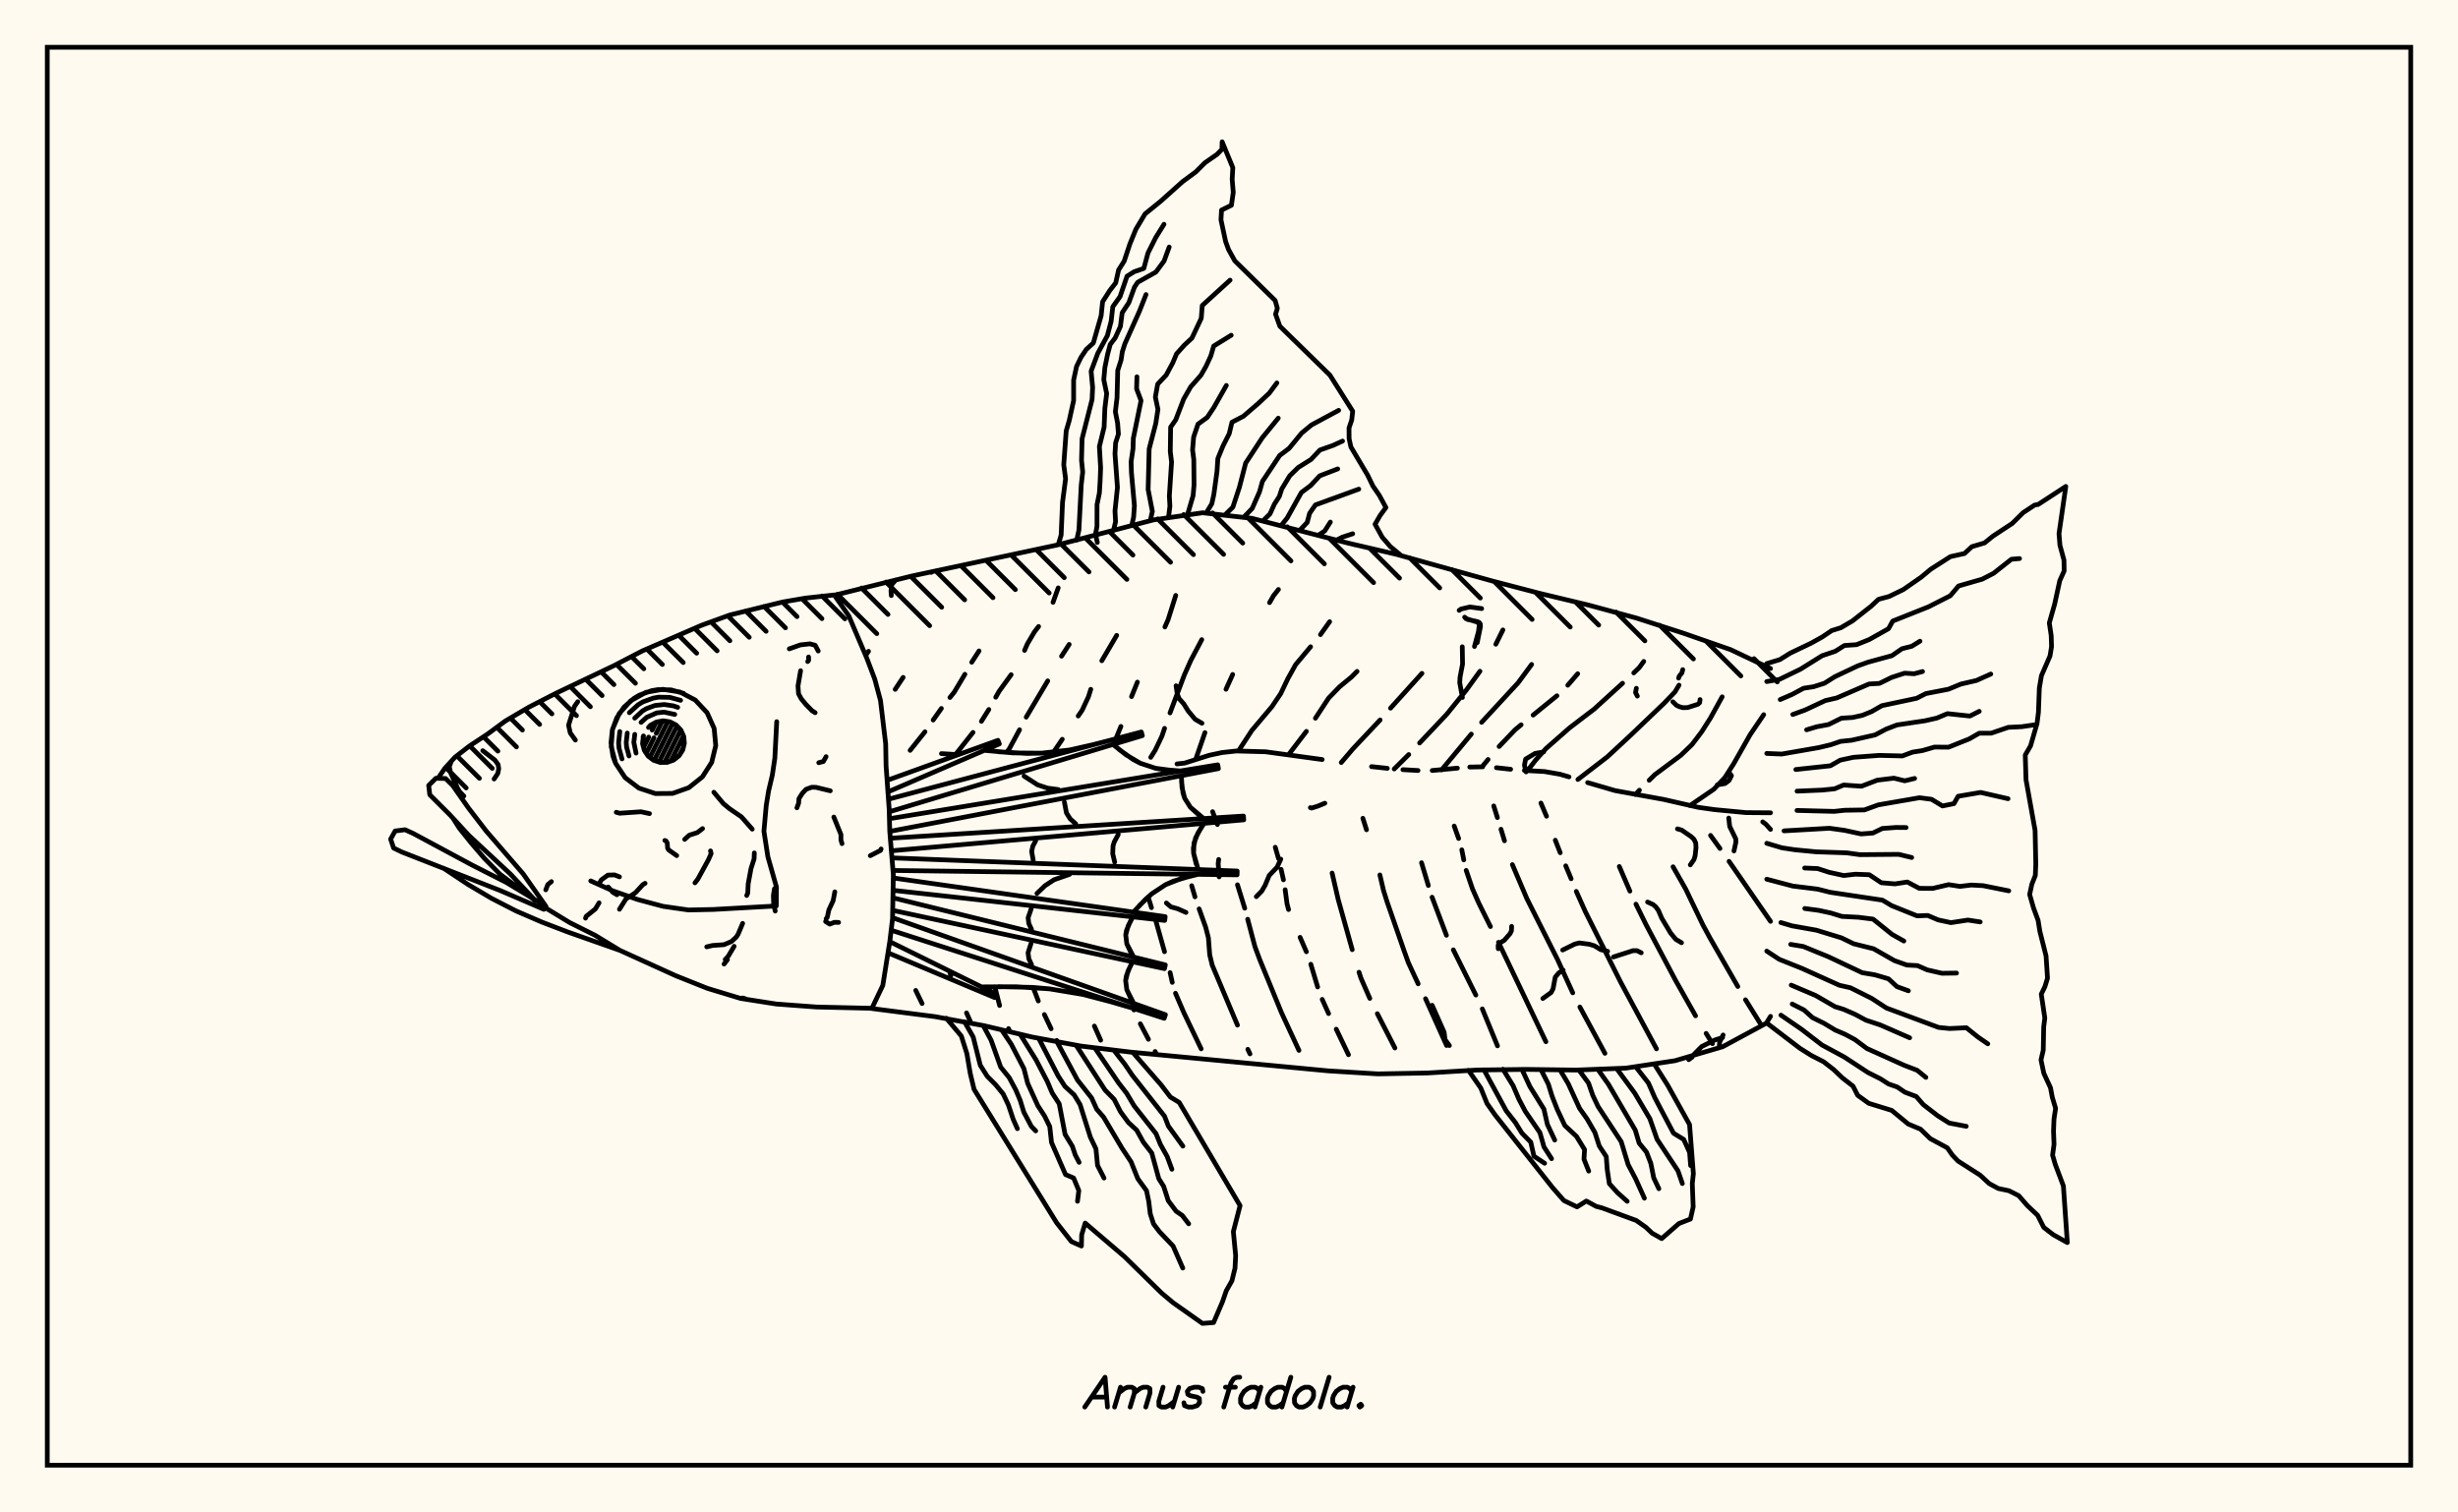 <svg xmlns="http://www.w3.org/2000/svg" width="520" height="320"><rect x="0" y="0" width="520" height="320" fill="floralwhite"/><rect x="10" y="10" width="500" height="300" stroke="black" stroke-width="1" fill="none"/><path stroke="black" stroke-width="1" fill="none" stroke-linecap="round" stroke-linejoin="round" d="
M 176.52 125.94 192.87 121.88 223.69 115.3 244.02 110 254.42 108.49 264.86 109.67 285.2 114.91 295.43 117.29 315.68 122.92 325.84 125.57 336.06 128.02 346.2 130.77 356.19 133.99 366.12 137.45 374.56 141.45 
M 374.56 215.04 373.68 216.48 364.43 221.47 354.35 224.42 343.97 225.99 333.47 226.4 322.96 226.26 312.46 226.39 301.97 227.02 291.47 227.21 280.98 226.57 239.15 222.6 228.72 221.33 218.39 219.42 208.17 217.01 197.84 215.1 184.45 213.38 
M 199.17 159.45 201.99 159.62 
M 249 161.63 250.62 161.45 255.82 159.8 258.54 159.22 261.56 158.89 267.74 159.06 279.71 160.7 
M 290.15 162.2 293.5 162.56 
M 296.79 162.84 299.99 163.02 
M 302.99 163.02 308.32 162.52 
M 310.93 162.29 313.67 162.24 
M 316.58 162.43 319.58 162.76 
M 322.49 163.01 326.74 163.24 330.01 163.81 331.93 164.37 
M 335.87 165.58 341.7 167.28 351.9 169.13 359.27 170.81 362.73 171.3 369.38 171.93 374.56 171.97 
M 183.74 137.8 183.13 138.67 
M 193.73 209.55 195.07 212.32 
M 191.06 143.32 189.38 145.85 
M 200.97 205.89 201.16 206.4 
M 204.47 214.31 205.46 216.51 
M 207.12 137.72 205.57 140.12 
M 204.13 142.66 201.87 146.45 200.96 147.58 
M 199.15 149.89 197.42 152.34 
M 195.68 154.83 192.54 158.76 
M 210.45 208.76 211.47 212.74 
M 213.36 217.63 213.65 218.31 
M 223.87 124.38 222.77 127.44 
M 219.72 132.55 218.84 133.69 217.35 136.22 216.75 137.61 
M 213.91 142.75 211.38 146.24 210.65 147.52 
M 209.19 150.11 207.62 152.62 
M 205.84 154.96 202.18 159.6 
M 218.66 209.17 219.66 211.78 
M 220.94 214.65 222.37 217.66 
M 223.56 220.13 223.68 220.4 
M 226.19 136.34 224.57 138.84 
M 221.65 144.06 217.1 151.73 
M 215.69 154.4 213.53 158.41 212.96 159.19 
M 231.52 217.09 232.85 220.08 
M 236.24 134.43 233.09 139.8 
M 230.76 145.84 230.26 147.42 228.94 150.26 228.1 151.49 
M 224.73 156.41 222.87 159.14 
M 239.62 213 239.9 213.69 
M 241.24 216.61 242.96 219.89 
M 244.36 222.47 244.72 223.14 
M 248.73 125.98 247.12 131.1 246.44 132.65 
M 240.62 144.32 239.38 147.39 
M 237.13 153.7 235.54 157.58 
M 242.9 189.77 243.6 192.04 
M 244.43 194.51 246.36 201.36 
M 247.54 205.78 248 207.85 
M 248.68 210.15 250.49 214.35 254.11 221.91 
M 254.24 135.33 251.92 139.73 250.55 142.81 247.52 150.84 
M 246.37 154.1 245.81 155.75 244.39 158.72 243.44 160.24 
M 252.11 187.39 252.8 189.75 
M 253.68 192.3 255.07 196.19 255.64 198.42 255.92 202.02 256.45 204.21 261.79 216.89 
M 263.98 222.01 264.44 222.98 
M 270.46 124.72 269.43 126.02 268.58 127.5 
M 260.78 142.7 259.36 145.83 
M 254.91 155 252.98 160.59 
M 256.53 171.73 257.55 174.45 
M 261.79 187.2 263.33 192.16 
M 263.95 194.49 265.48 200.27 266.48 202.97 271.11 214.28 274.8 222.24 
M 281.29 131.54 279.35 134.27 
M 277.26 136.84 274.09 140.63 272.44 143.61 270.94 146.75 269.07 149.52 264.83 154.55 262.02 158.85 
M 269.79 179.26 270.47 181.65 
M 271.02 183.93 271.52 186.15 
M 271.88 188.25 272.28 191.25 272.6 192.44 
M 275.04 198.32 276.37 201.37 
M 277.31 204.01 278.75 208.82 
M 279.72 211.45 281.07 214.45 
M 282.69 217.75 285.28 223.16 
M 287.09 142.05 285.93 143.22 283.37 145.33 281.07 147.71 278.28 151.96 
M 276.37 154.74 272.6 159.67 
M 281.81 184.72 283.1 190.31 286.07 200.93 
M 287.51 205.7 287.9 206.91 289.79 211.24 
M 291.38 214.47 295.1 221.73 
M 300.82 142.47 294.17 149.83 
M 291.97 152.33 286.24 158.41 283.75 161.33 
M 288.32 173.13 289.09 175.56 
M 291.92 185.11 292.69 188.42 293.47 190.89 297.02 201.11 297.94 203.67 300.02 208.15 
M 301.58 211.3 306.03 221.2 
M 317.94 133.28 316.45 136.3 
M 313.09 142.02 310.2 146.01 306.04 151.15 300.32 157.2 
M 298.03 159.64 294.95 162.7 
M 300.73 182.53 302.17 187.35 
M 302.96 189.83 306 197.88 
M 307.46 200.97 312.22 210.53 
M 313.59 213.46 316.8 221.28 
M 324.02 140.58 321.16 144.47 313.44 152.83 
M 311.26 155.32 304.96 162.91 
M 307.64 174.77 308.58 177.41 
M 309.25 179.8 309.67 181.94 
M 310.18 184.16 311.5 188.04 312.83 191.05 315.31 196.04 
M 317.01 199.37 327.04 220.4 
M 333.77 142.55 331.67 144.98 
M 329.37 147.21 324.34 151.3 
M 321.8 153.35 320.54 154.39 317.14 157.94 
M 314.81 160.69 313.55 162.21 
M 316.01 170.52 316.78 172.99 
M 317.54 175.45 318.28 177.89 
M 319.95 182.93 323.03 190.16 329.52 203.05 332.72 210.06 
M 334.23 213.06 339.53 222.86 
M 347.74 139.94 346.79 141.25 345.63 142.37 
M 343.26 144.56 337.25 150.03 332.01 154.03 327.06 158.38 324.86 160.83 323.14 163.06 
M 325.99 169.91 327.17 172.7 
M 329.03 177.77 330.07 180.42 
M 331.24 183.19 332.38 185.92 
M 333.47 188.6 335.36 192.83 342.88 207.85 350.44 221.91 
M 355.2 144.96 354.34 146.4 352.07 148.77 344.91 155.61 340.04 160.13 333.81 164.92 
M 342.57 183.33 344.81 188.54 
M 346.09 191.29 348.2 195.58 354.48 207.44 358.7 214.92 
M 360.94 218.64 362.28 220.82 
M 364.33 147.43 361.83 151.96 359.99 154.84 357.95 157.53 355.53 159.85 350.08 163.91 348.89 165.09 
M 346.83 167.19 345.97 168.11 
M 353.94 183.39 356.59 188.06 360.26 195.7 361.79 198.52 367.64 208.72 
M 369.27 211.53 372.69 217.02 
M 373.12 151.21 370.23 155.47 366.77 161.59 364.9 164.52 362.56 166.99 357.49 170.46 
M 361.87 176.75 363.87 179.52 
M 365.79 182.24 374.56 194.94 
M 232.14 114.77 231.81 113.25 
M 257.82 181.84 257.71 182.71 257.91 185.53 
M 347.21 201.59 346.33 201.14 345.49 201.13 341.33 202.47 
M 197 121.11 196.97 121.01 
M 313.45 128.76 310.96 128.42 309.08 128.86 308.69 129.14 
M 374.56 175.48 373.59 174.4 372.91 173.89 
M 306.63 221.21 305.71 219.97 305.51 218.39 302.98 212.7 
M 359.65 148.01 359.57 148.67 359.19 149.01 357.03 149.7 356.05 149.73 355.28 149.52 354.65 149.22 353.9 148.48 
M 363.29 166.07 364.93 165.78 365.78 165.14 366.3 164.12 366.05 163.76 365.36 163.84 
M 365.72 173.08 365.93 174.87 367.21 177.49 367.23 178.21 366.83 180.04 
M 312.51 135.97 313.2 132.56 313.16 132 312.93 131.69 312.55 131.52 310.46 131.06 309.85 130.58 
M 330.69 205.26 329.8 205.82 329.02 206.73 328.56 209.19 328.15 209.99 326.39 211.26 
M 330.59 201 333.14 199.75 334.1 199.5 336.22 199.78 337.31 200.11 338.64 200.93 340.1 201.27 
M 363.71 221.68 363.79 220.51 364.53 218.98 
M 188.56 126.01 188.49 125.01 188.65 123.68 189.53 122.68 
M 355.99 141.68 355.81 142.38 355.27 143.02 355.11 143.47 
M 246.75 191.05 247.7 191.87 249.15 192.27 250.9 193.05 
M 309.38 147.57 308.81 144.44 308.88 143.28 309.41 140.5 309.35 136.84 
M 265.78 189.71 266.95 188.51 267.66 187.26 268.51 185.22 270.18 183.47 270.96 181.77 
M 254.28 153.02 252.83 152.18 251.37 150.43 250.4 148.88 249.46 147.84 249.06 146.82 248.8 145.09 
M 355.73 199.46 354.51 198.73 353.41 197.39 351.55 194.27 350.85 192.64 350.31 191.89 349.72 191.38 348.55 190.85 
M 346.39 147.28 346 146.52 346.18 145.62 
M 280.28 169.94 278.75 170.57 277.45 170.97 277.21 170.88 
M 311.93 136.78 312.79 133.58 312.95 132.19 312.77 131.81 312.45 131.6 310.09 130.87 
M 319.79 196 319.75 196.96 319.45 197.55 318.22 198.96 317.11 199.62 316.94 200 316.96 200.73 
M 322.85 163.32 322.5 161.91 322.75 160.61 324.74 159.41 326.57 159.09 
M 357.59 182.99 358.37 181.86 358.61 181.04 358.8 179.31 358.73 178.34 358.37 177.58 357.8 177.03 355.77 175.63 354.87 175.37 
M 223.87 115.26 224.49 113.2 224.78 106.31 225.43 101.3 225.04 98.34 225.56 91.17 226.2 88.98 227.13 84.75 227.13 80.41 227.75 77.53 228.7 75.58 229.8 73.95 231.3 72.56 232.95 66.8 233.26 63.85 234.77 61.48 236.03 59.86 236.64 57.13 237.83 55.24 239.02 51.65 240.31 48.49 242.24 45.26 245.52 42.6 250.17 38.44 253 36.35 254.93 34.42 257.45 32.67 258.51 31.59 258.55 30 260.81 35.48 260.67 37.92 260.9 40.72 260.51 43.43 258.42 44.45 258.3 46.5 259.28 51.09 259.9 52.79 261.23 55.19 269.76 63.57 270.23 65.23 269.85 66.48 270.76 69.02 281.35 79.37 286.17 87 285.96 88.87 285.39 90.55 285.41 92.83 285.79 94.57 289.32 100.51 290.45 102.84 291.78 104.77 293.2 107.38 291.97 109.06 290.9 110.91 292.41 113.65 294.13 115.64 296.43 117.55 
M 294.87 117.14 294.87 117.14 
M 227.78 114.3 228.25 112.15 228.74 102.59 229.05 99.86 228.8 97.37 228.92 92.82 231.03 84.52 231.15 81.95 230.83 78.53 232.25 74.73 234.27 71.01 235.07 67.95 235.42 64.89 236.95 62.75 238.43 58.44 239.94 57.49 241.98 56.79 242.86 53.53 244.51 50.24 246.25 47.45 
M 231.69 113.35 232.07 111.39 232.08 106.76 232.58 104.31 232.73 101.83 232.84 99 232.58 94.48 233.58 90.37 233.74 86.38 234.12 83.27 233.51 80.34 233.74 77.78 234.31 74.98 234.87 72.88 235.92 71.5 237.03 69.06 237.4 66.18 238.81 64.04 240.01 60.74 240.68 59.73 244.54 57.56 246.27 55.21 247.35 52.27 
M 235.56 112.25 236 110.4 235.88 108.1 236.4 103.13 235.88 96.04 236.01 93.71 236.61 91.84 236.43 89.51 235.96 87.11 236.31 84.19 236.46 78.38 237.17 76.17 237.43 74.42 237.98 72.71 241.03 65.9 242.44 62.32 
M 239.43 111.14 239.82 109.42 239.99 106.98 239.36 100.01 239.29 97.68 239.69 94.97 239.76 92.75 241.39 84.76 240.45 82.26 240.52 79.72 
M 243.34 110.17 243.79 108.19 242.89 103.57 243.11 94.97 244.5 89.64 244.97 86.62 244.42 84.01 244.91 81.27 246.71 79.36 248.1 76.77 248.91 74.86 250.57 73.01 252.16 71.53 254.13 67.34 254.34 64.64 260.23 59.27 
M 247.24 109.2 247.5 107.09 247.38 104.94 247.85 97.75 247.58 95.54 247.65 90.38 248.74 88.81 250.41 84.44 251.9 81.84 254.07 79.38 255.13 77.51 256.15 75.31 256.76 73.22 260.47 70.93 
M 251.25 108.79 252.41 104.86 252.6 102.61 252.55 97.22 252.29 95.19 252.52 92.46 253.44 89.74 255.4 88.31 256.79 86.22 259.44 81.55 
M 255.25 108.41 256.36 106.59 256.79 104.63 257.46 99.76 257.64 97.01 258.72 94.38 260.05 91.75 260.63 89.33 263.05 88.07 266.15 85.4 268.51 83.19 270.13 81.02 
M 259.25 108.84 260.81 107.32 262.2 103.1 263.52 97.99 267.03 92.63 270.42 88.47 
M 263.25 109.3 264.91 107.57 266.45 104.07 267.07 101.86 270.72 96.37 272.72 94.86 275.35 91.65 277.44 89.92 283.2 86.82 
M 267.17 110.21 268.66 108.74 269.61 106.65 270.65 105.03 271.16 103.46 272.85 100.67 274.66 98.9 277.34 97.22 279.24 95.21 281.98 94.25 284.02 93.32 
M 271.09 111.12 272.31 109.59 275.31 104.2 277.25 102.75 279.2 100.67 283 99.21 
M 274.97 112.19 276.54 110.54 277.05 108.61 278.28 106.83 287.46 103.49 
M 278.85 113.27 280.25 112.34 281.44 110.46 
M 282.74 114.28 283.98 113.65 286.17 112.93 
M 286.64 115.28 286.64 115.28 
M 290.57 116.17 290.62 116.19 
M 187.66 165.11 211.12 156.64 211.42 157.39 187.83 167.56 
M 187.95 169.1 241.45 154.87 241.67 155.64 188.12 171.76 
M 188.16 173.22 257.62 161.82 257.76 162.62 188.24 175.9 
M 188.35 177.35 263.06 172.66 263.12 173.46 188.56 180.01 
M 188.68 181.51 261.73 184.29 261.71 185.1 188.91 184.17 
M 188.98 185.76 246.5 193.94 246.4 194.74 188.95 188.37 
M 188.93 189.96 246.53 204.15 246.35 204.94 188.87 192.61 
M 188.83 194.16 246.55 214.69 246.29 215.45 188.53 196.81 
M 188.24 199.23 210.75 210.33 210.42 211.06 187.88 201.6 
M 208.25 158.76 214.32 159.3 220.35 159.35 226.32 158.67 229.28 158.06 235.18 156.54 
M 235.45 157.51 238.25 159.72 241.23 161.48 244.47 162.55 246.19 162.83 249.75 163.12 
M 249.92 164.11 250.06 166.61 250.62 168.88 251.84 170.81 254.66 173.19 
M 254.73 174.2 253.43 176.24 252.6 178.34 252.51 180.54 253.48 183.98 
M 253.45 184.99 249.89 185.88 246.58 187.18 243.64 189.12 242.3 190.32 239.78 192.98 
M 239.66 193.99 238.66 195.9 238.15 197.8 238.38 199.69 239.83 202.5 
M 239.6 203.49 238.62 205.48 238.13 207.45 238.38 209.41 239.85 212.31 
M 239.53 213.27 232.59 211.25 229.1 210.4 222.04 209.22 214.88 208.77 207.65 208.8 
M 211.28 159.06 217.34 159.41 220.35 159.35 226.32 158.67 232.23 157.33 
M 236.84 158.65 239.71 160.68 241.23 161.48 244.47 162.55 247.96 163.01 
M 216.65 164.21 219.5 166.05 221.61 166.75 223.88 167.05 
M 249.96 165.38 250.27 167.78 250.62 168.88 251.84 170.81 253.64 172.43 
M 225.18 169.72 225.61 171.99 226.4 173.25 227.57 174.3 
M 254.05 175.22 252.93 177.28 252.46 179.43 252.51 180.54 253.07 182.82 
M 236.57 176.56 235.72 178.15 235.47 178.96 235.4 180.65 235.82 182.4 
M 219.1 177.91 218.5 179.01 218.25 180.16 218.58 181.97 
M 251.65 185.41 248.19 186.45 246.58 187.18 243.64 189.12 241.02 191.62 
M 226.28 184.99 222.98 186.14 221.07 187.4 219.37 189.03 
M 239.12 194.95 238.32 196.85 238.15 197.8 238.38 199.69 239.26 201.56 
M 218.14 192.32 217.5 194.17 217.65 195.4 218.22 196.62 
M 239.08 204.48 238.29 206.47 238.13 207.45 238.38 209.41 239.27 211.35 
M 218.11 199.64 217.49 201.57 217.65 202.84 218.23 204.1 
M 236.06 212.23 229.1 210.4 222.04 209.22 218.47 208.91 211.27 208.75 
M 239.65 222.66 245.63 229.53 247.6 232.11 249.46 233.24 262.34 255.08 260.92 260.58 261.41 265.67 261.27 268.32 260.62 270.98 259.43 273.08 258.62 275.42 256.74 279.82 254.38 280 248.13 275.59 245.74 273.58 237.9 265.89 229.58 258.78 228.83 261.26 228.78 263.63 226.66 262.69 223.53 258.7 206.07 230.48 205.26 227.12 204.55 222.93 203.37 219.19 200.2 215.43 
M 235.65 222.21 237.95 225.15 239.55 227.51 246.36 236.16 247.17 238.25 250.24 242.49 
M 231.65 221.76 236.65 229.12 238.34 231.3 239.93 233.97 244.56 239.85 245.49 242.13 246.93 244.71 247.92 247.39 
M 227.67 221.17 233.78 230.63 235.71 232.6 237.06 235.24 238.75 237.53 240.46 239.1 241.9 241.69 243.66 243.95 245.14 249.36 246.18 251.02 247.15 254.04 248.81 256.26 250.11 257.16 251.47 258.93 
M 223.69 220.58 227.93 228.48 230.94 232.31 232.01 234.68 233.45 236.33 237.36 242.92 239.29 245.83 240.7 249.37 242.55 251.92 243.03 254.23 243.34 256.81 244.04 258.96 245.29 260.6 248.17 263.63 250.22 268.29 
M 219.76 219.72 223.87 227.66 225.28 229.84 227.25 231.66 228.49 233.69 230.67 240.6 231.85 243.07 232.19 246.57 233.56 249.25 
M 215.83 218.86 219.17 224.23 221.57 228.83 222.6 231.26 224.08 233.53 225.32 240 226.87 242.54 227.47 244.35 228.29 245.93 
M 211.91 217.92 213.94 220.94 216.62 226.11 217.41 229.21 219.56 233.94 220.99 236.14 222.08 238.35 222.45 241.72 225.42 248.51 227.13 249.24 228.23 251.89 227.95 254.16 
M 208 216.98 209.67 220.08 211.7 225.77 213.5 228 214.89 230.59 215.83 232.82 216.6 235.32 218.18 238.3 219.11 239.27 
M 204.05 216.19 205.88 219.4 207.38 225.38 208.84 227.7 210.64 229.51 212.23 231.46 213.33 233.78 214.35 236.82 215.23 238.8 
M 350.09 225.32 352.8 229.6 357.43 237.93 358.24 248.32 358.01 250.44 358.2 255.35 357.62 257.92 355.18 258.87 351.54 262.06 349.52 260.92 348.21 259.67 346.15 258.22 338.98 255.59 337.68 255.24 335.6 254.11 333.63 255.35 330.85 254.01 328.46 251.28 316.25 235.84 314.58 233.46 313.27 230.21 310.65 226.44 
M 346.09 225.76 348.73 229.14 350.1 232.28 354.04 239.76 356.2 241.08 357.44 243.83 357.66 246.61 
M 342.09 226.19 345.84 231.29 349.04 236.7 350.56 241.05 354.98 247.72 355.91 250.41 
M 338.07 226.31 340.26 229.39 345.95 239.11 346.77 241.86 348.32 243.75 349.24 246.14 349.85 249.2 350.94 251.5 
M 334.04 226.41 336.06 229.15 336.96 231.75 338.08 234.11 342.97 241.55 344.44 246.4 346.01 249.38 347.88 253.51 
M 330.02 226.36 331.76 229.27 334.16 234.5 335.74 236.72 337.42 239.63 338.33 242.46 339.81 244.71 340.01 247.42 340.46 250.43 342.19 252.34 344.24 254.17 
M 326 226.31 327.56 229.38 328.35 231.93 329.44 234.72 331.04 238.13 333.5 240.42 335.22 243.22 335.1 245.26 336.1 247.78 
M 321.97 226.25 323.66 229.89 326.62 234.66 327.35 237.88 328.91 241.21 
M 317.95 226.22 320.11 229.72 321.35 232.61 322.68 235.13 325.78 239.65 326.63 242.65 328.24 245.15 
M 313.93 226.34 318.65 235.03 320.58 237.5 321.96 239.73 323.84 241.65 324.51 244.62 326.77 246.12 
M 373.76 140.4 376.55 139.55 378.73 138.19 383.15 136.08 385.52 134.76 387.5 133.42 389.45 132.81 391.9 131.37 395.85 128.26 397.41 126.8 399.62 126.21 402.64 124.75 406.43 122.12 408.46 120.43 412.62 117.77 415.6 117.11 417.16 115.66 419.84 114.87 421.62 113.43 425.71 110.74 427.99 108.48 430.42 106.87 431.2 106.72 437.03 102.92 435.59 112.91 435.79 115.38 436.64 118.49 436.68 120.8 435.75 122.86 434.67 127.82 433.54 131.8 433.94 134.48 434.01 136.83 433.69 138.78 431.87 142.97 431.43 145.59 431.24 150.7 430.94 153.09 429.57 157.81 428.45 159.74 428.61 164.97 430.53 175.69 430.68 182.8 430.58 185.23 429.84 187.1 429.38 189.25 430.19 192.07 431.17 194.74 431.54 197.05 432.85 202.25 433.16 206.96 432.6 208.77 431.84 210.34 432.59 215.39 432.35 217.3 432.26 222.2 431.78 224.24 432.38 227.09 433.79 230.14 434.17 232.15 434.87 234.49 434.53 236.78 434.43 239.34 434.54 242.12 434.23 244.4 434.78 246.3 436.52 250.92 437.35 262.9 434.35 261.22 432.36 259.68 431.07 257.13 428.9 255.08 427.06 252.97 425 251.93 422.72 251.45 420.82 250.41 418.91 248.64 414.23 245.65 413.06 244.43 411.95 242.85 408.36 240.91 406.3 238.91 403.7 237.82 400.2 234.93 395.35 233.44 393 231.74 392.02 229.81 389.76 228.05 387.91 226.29 385.8 224.65 383.22 223.33 380.79 221.8 373.76 216.44 
M 373.76 144.2 376.43 143.75 380.91 141.58 385.48 138.73 388.27 137.79 390.2 136.57 392.75 136.4 395.43 135.32 399.52 133.02 400.42 131.4 407.96 128.4 412.59 126.05 414.34 123.98 419.34 122.54 421.75 121.3 425.53 118.32 427.24 118.18 
M 376.61 148.01 379.16 146.91 381.55 145.62 383.67 145.29 385.97 144.56 388.18 143.17 393 140.89 395.17 140.11 400.25 138.72 402.37 137.26 404.45 136.73 406.18 135.66 
M 379.27 151.17 381.89 150.22 386.14 148.23 388.57 147.67 395.4 144.72 397.61 144.59 400.19 143.32 402.92 142.43 404.96 142.55 406.72 142.08 
M 382.19 154.41 384.36 153.76 386.85 153.29 389.56 151.95 391.92 151.8 393.98 151.35 395.95 150.55 398.13 149.3 405.48 147.74 407.41 146.75 412.21 145.82 414.81 144.74 418.11 143.98 421.16 142.61 
M 373.76 159.41 376.93 159.54 384.78 158.17 387.3 157.57 389.38 156.86 391.76 156.61 396.69 155.49 399 154.27 401.32 153.38 407.24 152.5 409.74 151.93 411.99 150.99 416.73 151.5 418.72 150.5 
M 379.91 162.81 387.23 162.02 389.31 160.83 392.08 160.23 397.57 159.82 402.45 159.94 404.58 159.14 406.71 158.8 409.25 158.06 412.22 158.09 416.6 156.34 418.73 155.12 421.25 155.12 424.86 153.89 427.72 153.75 430.32 153.37 
M 380.17 167.39 385.54 167.16 388.13 166.89 390.03 166.09 393.8 166.35 397.14 165.07 400.66 164.64 402.95 165.2 405.05 164.7 
M 380.16 171.47 388.04 171.67 390.24 171.43 394.42 171.36 397.36 170.29 406.08 168.78 408.62 169.11 410.94 170.52 413.37 170.03 414.25 168.47 419.01 167.66 424.81 168.99 
M 377.42 175.79 387.03 175.24 390.21 175.68 393.71 176.44 396.19 176.26 398.23 175.28 401.11 175.07 403.24 175.09 
M 373.76 178.42 376.99 179.38 379.7 179.79 384.24 180.23 390.67 180.44 393.47 180.83 401.69 180.76 404.43 181.43 
M 381.78 183.65 384.54 183.77 386.92 184.55 390.06 185.24 392.51 184.96 395.46 185.07 398 186.77 400.88 187.01 403.5 186.61 406.03 187.95 408.85 187.97 412.23 187.17 414.64 187.54 417.04 187.25 419.54 187.39 424.96 188.48 
M 373.76 186.02 379.26 187.47 384.53 188.12 387.18 188.79 398.24 190.45 400.2 191.62 405.58 193.78 407.81 193.69 410.03 194.63 412.73 195.21 416.32 194.66 418.92 195.06 
M 381.81 192.22 384.74 192.61 387.33 193.17 389.66 193.89 393.13 194.07 396.25 194.46 400.28 197.7 402.77 199.1 
M 376.75 195.19 379.11 195.89 384.28 196.81 389.57 198.43 392.15 199.68 396.38 200.74 400.76 203.24 403.4 204.18 405.65 204.3 407.7 205.2 410.83 205.92 413.91 205.88 
M 378.82 199.81 381.48 200.25 386.82 202.43 393.96 205.8 396.64 206.25 399.53 207.1 401.29 208.74 403.73 209.63 
M 373.76 201.23 376.41 202.97 381.24 204.9 389.13 208.46 391.47 208.99 395.95 211.23 399.08 213.27 410.12 217.38 412.44 217.61 416 217.45 418.44 219.41 420.53 220.85 
M 378.94 208.43 384.12 210.63 388.2 212.99 390.02 213.55 392.45 214.61 394.76 215.85 397.77 216.85 404 219.57 
M 379.15 212.43 381.66 213.7 383.45 215.31 385.83 216.48 388.26 217.94 390.31 218.82 392.42 219.95 394.95 221.84 402.86 225.4 405.59 226.45 407.43 227.95 
M 376.77 214.78 381.15 217.79 385.45 221.1 390.18 223.65 395.19 226.93 397.78 228.23 399.54 229.35 401.36 229.98 403 231.09 405.39 231.99 406.88 233.71 409.96 236.09 412.36 237.61 415.97 238.3 
M 364.42 219.53 362.86 220.01 360.01 221.42 357.26 224.2 357.98 223.66 
M 92.65 164.68 94.11 162.55 96.25 160.21 99.34 157.82 103.12 155.33 106.92 152.54 111.87 149.63 117.65 146.66 129.82 140.87 135.89 137.72 148.4 132.3 154.37 130.13 165.58 127.37 170.36 126.55 176.48 125.88 179.54 130.25 183.35 139.19 185.05 143.67 186.27 148.2 187.37 157.39 187.45 162.02 188.11 171.24 188.23 175.87 188.99 185.08 188.82 194.38 188.26 199.07 186.76 208.49 184.45 213.33 172.74 213.06 164.25 212.43 156.7 211.25 149.62 209.1 142.94 206.43 131.15 201.08 125.89 197.88 120.51 195.19 115.27 192 
M 113.27 190.57 105.77 184.95 102.5 181.63 99.74 178.42 97.16 175.21 95.91 173.24 
M 164.32 152.69 163.92 160.42 163.39 163.99 162.6 167.34 162.1 170.42 161.61 175.87 162.45 181.28 164.26 187.66 164.23 191.68 150.91 192.42 145.65 192.53 140.28 191.76 134.91 190.32 129.68 188.49 124.97 186.38 
M 112.9 190.16 107.97 184.92 99.21 176.77 95.13 172.35 90.92 168.15 90.69 166.18 92.21 164.67 94.27 164.72 95.76 166.18 99.13 170.98 102.86 175.83 110.67 184.88 115.51 191.79 
M 115.06 192.39 105.83 188.42 85 180.26 83.27 179.42 82.64 177.54 83.59 175.82 85.69 175.55 87.46 176.36 99.84 183.01 107.1 186.7 115.38 191.69 
M 130.24 161.5 129.3 157.97 129.57 154.32 131 150.96 133.45 148.25 136.65 146.48 140.24 145.84 143.85 146.41 147.08 148.11 149.58 150.78 151.08 154.11 151.42 157.75 150.56 161.3 148.59 164.37 145.73 166.65 142.29 167.87 138.64 167.9 135.17 166.75 132.26 164.54 130.24 161.5 
M 130.1 161.19 129.65 159.89 129.26 157.17 129.54 154.44 130.49 151.86 132.03 149.59 134.09 147.78 135.27 147.07 137.85 146.13 139.21 145.9 141.95 145.96 144.6 146.69 
M 131.59 160.57 130.96 158.31 130.87 157.14 131.12 154.78 
M 133.14 150.79 135 149.11 136.01 148.5 138.21 147.7 139.37 147.5 141.72 147.55 143.98 148.17 
M 133.07 159.95 132.56 158.08 132.48 157.1 132.7 155.1 
M 134.28 151.94 135.91 150.43 136.75 149.93 138.58 149.26 140.52 149.06 142.44 149.34 143.37 149.66 
M 134.56 159.34 134.09 157.07 134.29 155.37 
M 135.62 152.84 136.82 151.76 138.94 150.83 140.48 150.67 142.75 151.15 
M 136.31 158.76 135.93 157.35 136.12 155.71 
M 137.19 153.91 137.59 153.46 138.87 152.76 140.31 152.5 141.75 152.73 143.05 153.41 144.05 154.47 144.65 155.81 144.78 157.26 144.44 158.68 143.65 159.91 142.5 160.82 141.13 161.31 139.67 161.32 138.28 160.86 137.12 159.98 136.31 158.76 
M 136.14 155.71 136.04 155.91 
M 138.81 152.79 137.97 154.46 
M 137.23 155.95 136.14 158.13 
M 140.14 152.53 138.83 155.16 
M 138.35 156.11 136.72 159.38 
M 141.29 152.65 139.67 155.9 
M 139.53 156.18 137.49 160.26 
M 142.31 153.02 138.38 160.9 
M 143.23 153.6 139.41 161.24 
M 144.02 154.44 140.58 161.32 
M 144.6 155.7 141.93 161.02 
M 144.55 158.2 143.87 159.57 
M 96.64 174.39 101.33 179.08 
M 94.28 162.36 98.62 166.71 
M 96.64 159.9 101.42 164.67 
M 99.37 157.8 104.14 162.57 
M 102.29 155.89 105.33 158.92 
M 105.11 153.88 109.26 158.03 
M 107.98 151.92 110.52 154.46 
M 111.02 150.13 114.16 153.27 
M 114.17 148.45 116.76 151.04 
M 117.36 146.81 121.96 151.41 
M 120.62 145.24 124.9 149.53 
M 123.88 143.68 127.38 147.17 
M 127.16 142.13 129.88 144.84 
M 130.42 140.56 134.43 144.56 
M 133.6 138.91 136.2 141.5 
M 136.84 137.31 140.12 140.59 
M 140.22 135.87 144.54 140.18 
M 143.6 134.41 147.38 138.2 
M 146.95 132.94 151.71 137.7 
M 150.41 131.57 154.41 135.57 
M 153.95 130.28 158.5 134.83 
M 157.76 129.26 162.07 133.57 
M 161.63 128.3 166.17 132.84 
M 165.54 127.38 168.61 130.46 
M 169.66 126.67 173.88 130.89 
M 173.92 126.1 178.74 130.93 
M 176.61 188.69 176.26 190.55 175.35 192.52 175.01 194.09 174.77 194.39 
M 172.45 150.79 171.79 150.37 170.49 149.04 169.51 147.85 168.93 146.78 168.82 145.12 169.37 141.91 
M 184.11 181.04 186.29 179.92 186.4 179.62 
M 147.02 186.79 147.63 186 149.87 181.9 150.44 180.6 150.31 180.03 
M 157.97 189.46 158.19 188.96 158.28 187 158.88 183.75 159.53 181.73 159.58 180.46 
M 178.13 178.49 177.9 177.7 177.91 176.59 176.4 172.87 
M 143.16 181.03 141.46 179.82 141.24 179.48 141.16 178.35 140.92 177.94 140.65 177.82 
M 149.51 200.33 150.73 200.04 153.17 199.87 154.75 199.2 155.75 198.27 156.14 197.68 157.11 195.37 
M 131.05 192.38 132.42 190.2 134.43 188.88 135.99 187.18 136.47 186.89 
M 137.4 172.14 135.59 171.75 131.09 172.06 130.37 171.86 
M 121.72 156.58 120.64 155.07 120.28 153.43 121.54 149.44 122.23 148.46 
M 164 192.76 163.67 191.27 163.61 189.47 163.84 188.04 164.05 187.83 164.28 187.89 
M 177.41 195.16 176.52 195.14 175.54 195.52 174.66 194.97 
M 158 211.45 157.22 211.16 156.59 211.22 
M 126.73 191.02 125.95 192.32 124.01 193.87 123.87 194.26 
M 98.13 168.43 97.21 167.46 96.8 166.75 95.32 163.48 95.05 162.22 95.48 161.05 
M 128.67 187.67 129.63 188.78 130.53 189.31 
M 153.18 203.97 153.9 203.04 
M 175.65 167.32 172.62 166.58 171.73 166.56 170.52 167 169.72 167.87 169.01 168.99 168.96 169.91 168.59 170.91 
M 153.42 203.01 154.04 202.35 155.31 200.22 
M 126.75 186.95 127.23 186.15 128.6 185.15 130.02 185.11 131.05 185.52 
M 96.25 173.69 96.1 173.45 
M 148.63 175.31 147.51 176.16 145.81 176.71 144.85 177.59 
M 102.13 158.83 104.7 160.82 105.38 161.77 105.51 162.65 105.31 163.65 104.53 164.82 
M 159.14 175.43 156.85 172.82 154.32 171.09 153.03 170.02 151.02 167.62 
M 166.98 137.28 169.31 136.45 171.33 136.22 172.45 136.52 173.1 137.74 
M 171.06 139 171.07 139.72 170.87 139.97 
M 115.46 188.27 115.89 187.16 116.65 186.53 
M 174.76 160.09 174.19 161.11 173.21 161.37 
M 93.83 183.69 99.01 187.13 103.95 190.05 109.16 192.73 114.61 195.08 120.12 197.19 131.15 201.08 
M 177.14 125.72 185.49 134.07 
M 182.27 124.41 187.86 130 
M 187.44 123.15 196.67 132.38 
M 192.66 121.93 199.22 128.48 
M 197.96 120.78 204.08 126.91 
M 203.28 119.67 210.07 126.46 
M 208.62 118.57 214.8 124.75 
M 213.94 117.45 221.96 125.47 
M 219.23 116.3 225.15 122.22 
M 224.47 115.11 230.38 121.01 
M 229.65 113.85 238.4 122.59 
M 234.73 112.48 239.68 117.44 
M 239.74 111.06 247.64 118.96 
M 244.91 109.78 252.48 117.35 
M 250.42 108.86 258.86 117.29 
M 256.52 108.52 262.91 114.91 
M 263.88 109.44 273.11 118.67 
M 272.34 111.46 280.18 119.3 
M 281.2 113.88 290.59 123.27 
M 289.75 115.99 296.08 122.32 
M 298.23 118.03 304.58 124.39 
M 307.14 120.5 313.17 126.53 
M 316.12 123.04 324.13 131.06 
M 324.83 125.31 332.19 132.67 
M 333.28 127.33 338.21 132.25 
M 341.88 129.49 347.98 135.59 
M 351.11 132.28 358.25 139.42 
M 360.88 135.61 368.28 143.01 
M 371.07 139.36 375.99 144.28 
M 233.78 291.39 229.49 297.7 
M 233.78 291.39 234.29 297.7 
M 231.02 295.6 234.02 295.6 
M 237.05 293.5 235.79 297.7 
M 236.69 294.7 237.86 293.8 238.55 293.5 239.45 293.5 239.96 293.8 239.99 294.7 239.09 297.7 
M 239.99 294.7 241.16 293.8 241.85 293.5 242.75 293.5 243.26 293.8 243.29 294.7 242.39 297.7 
M 246.05 293.5 245.15 296.5 245.18 297.39 245.69 297.7 246.59 297.7 247.28 297.39 248.45 296.5 
M 249.35 293.5 248.09 297.7 
M 254.48 294.39 254.36 293.8 253.55 293.5 252.65 293.5 251.66 293.8 251.18 294.39 251.3 295 251.81 295.3 253.22 295.6 253.73 295.89 253.76 296.8 253.28 297.39 252.29 297.7 251.39 297.7 250.58 297.39 250.46 296.8 
M 262.27 291.39 261.68 291.39 260.99 291.7 260.41 292.6 258.89 297.7 
M 259.25 293.5 261.35 293.5 
M 266.75 293.5 265.49 297.7 
M 266.48 294.39 266.06 293.8 265.55 293.5 264.64 293.5 263.96 293.8 263.18 294.39 262.61 295.3 262.43 295.89 262.46 296.8 262.88 297.39 263.39 297.7 264.28 297.7 264.98 297.39 265.76 296.8 
M 273.08 291.39 271.19 297.7 
M 272.18 294.39 271.76 293.8 271.25 293.5 270.35 293.5 269.65 293.8 268.88 294.39 268.31 295.3 268.13 295.89 268.15 296.8 268.58 297.39 269.08 297.7 269.99 297.7 270.68 297.39 271.45 296.8 
M 276.05 293.5 275.36 293.8 274.58 294.39 274.01 295.3 273.83 295.89 273.86 296.8 274.27 297.39 274.79 297.7 275.69 297.7 276.38 297.39 277.15 296.8 277.73 295.89 277.9 295.3 277.88 294.39 277.45 293.8 276.95 293.5 276.05 293.5 
M 281.18 291.39 279.29 297.7 
M 286.25 293.5 284.99 297.7 
M 285.98 294.39 285.56 293.8 285.05 293.5 284.14 293.5 283.45 293.8 282.68 294.39 282.11 295.3 281.93 295.89 281.95 296.8 282.38 297.39 282.89 297.7 283.79 297.7 284.48 297.39 285.26 296.8 
M 287.87 297.1 287.48 297.39 287.69 297.7 288.08 297.39 287.87 297.1 
"/></svg>
